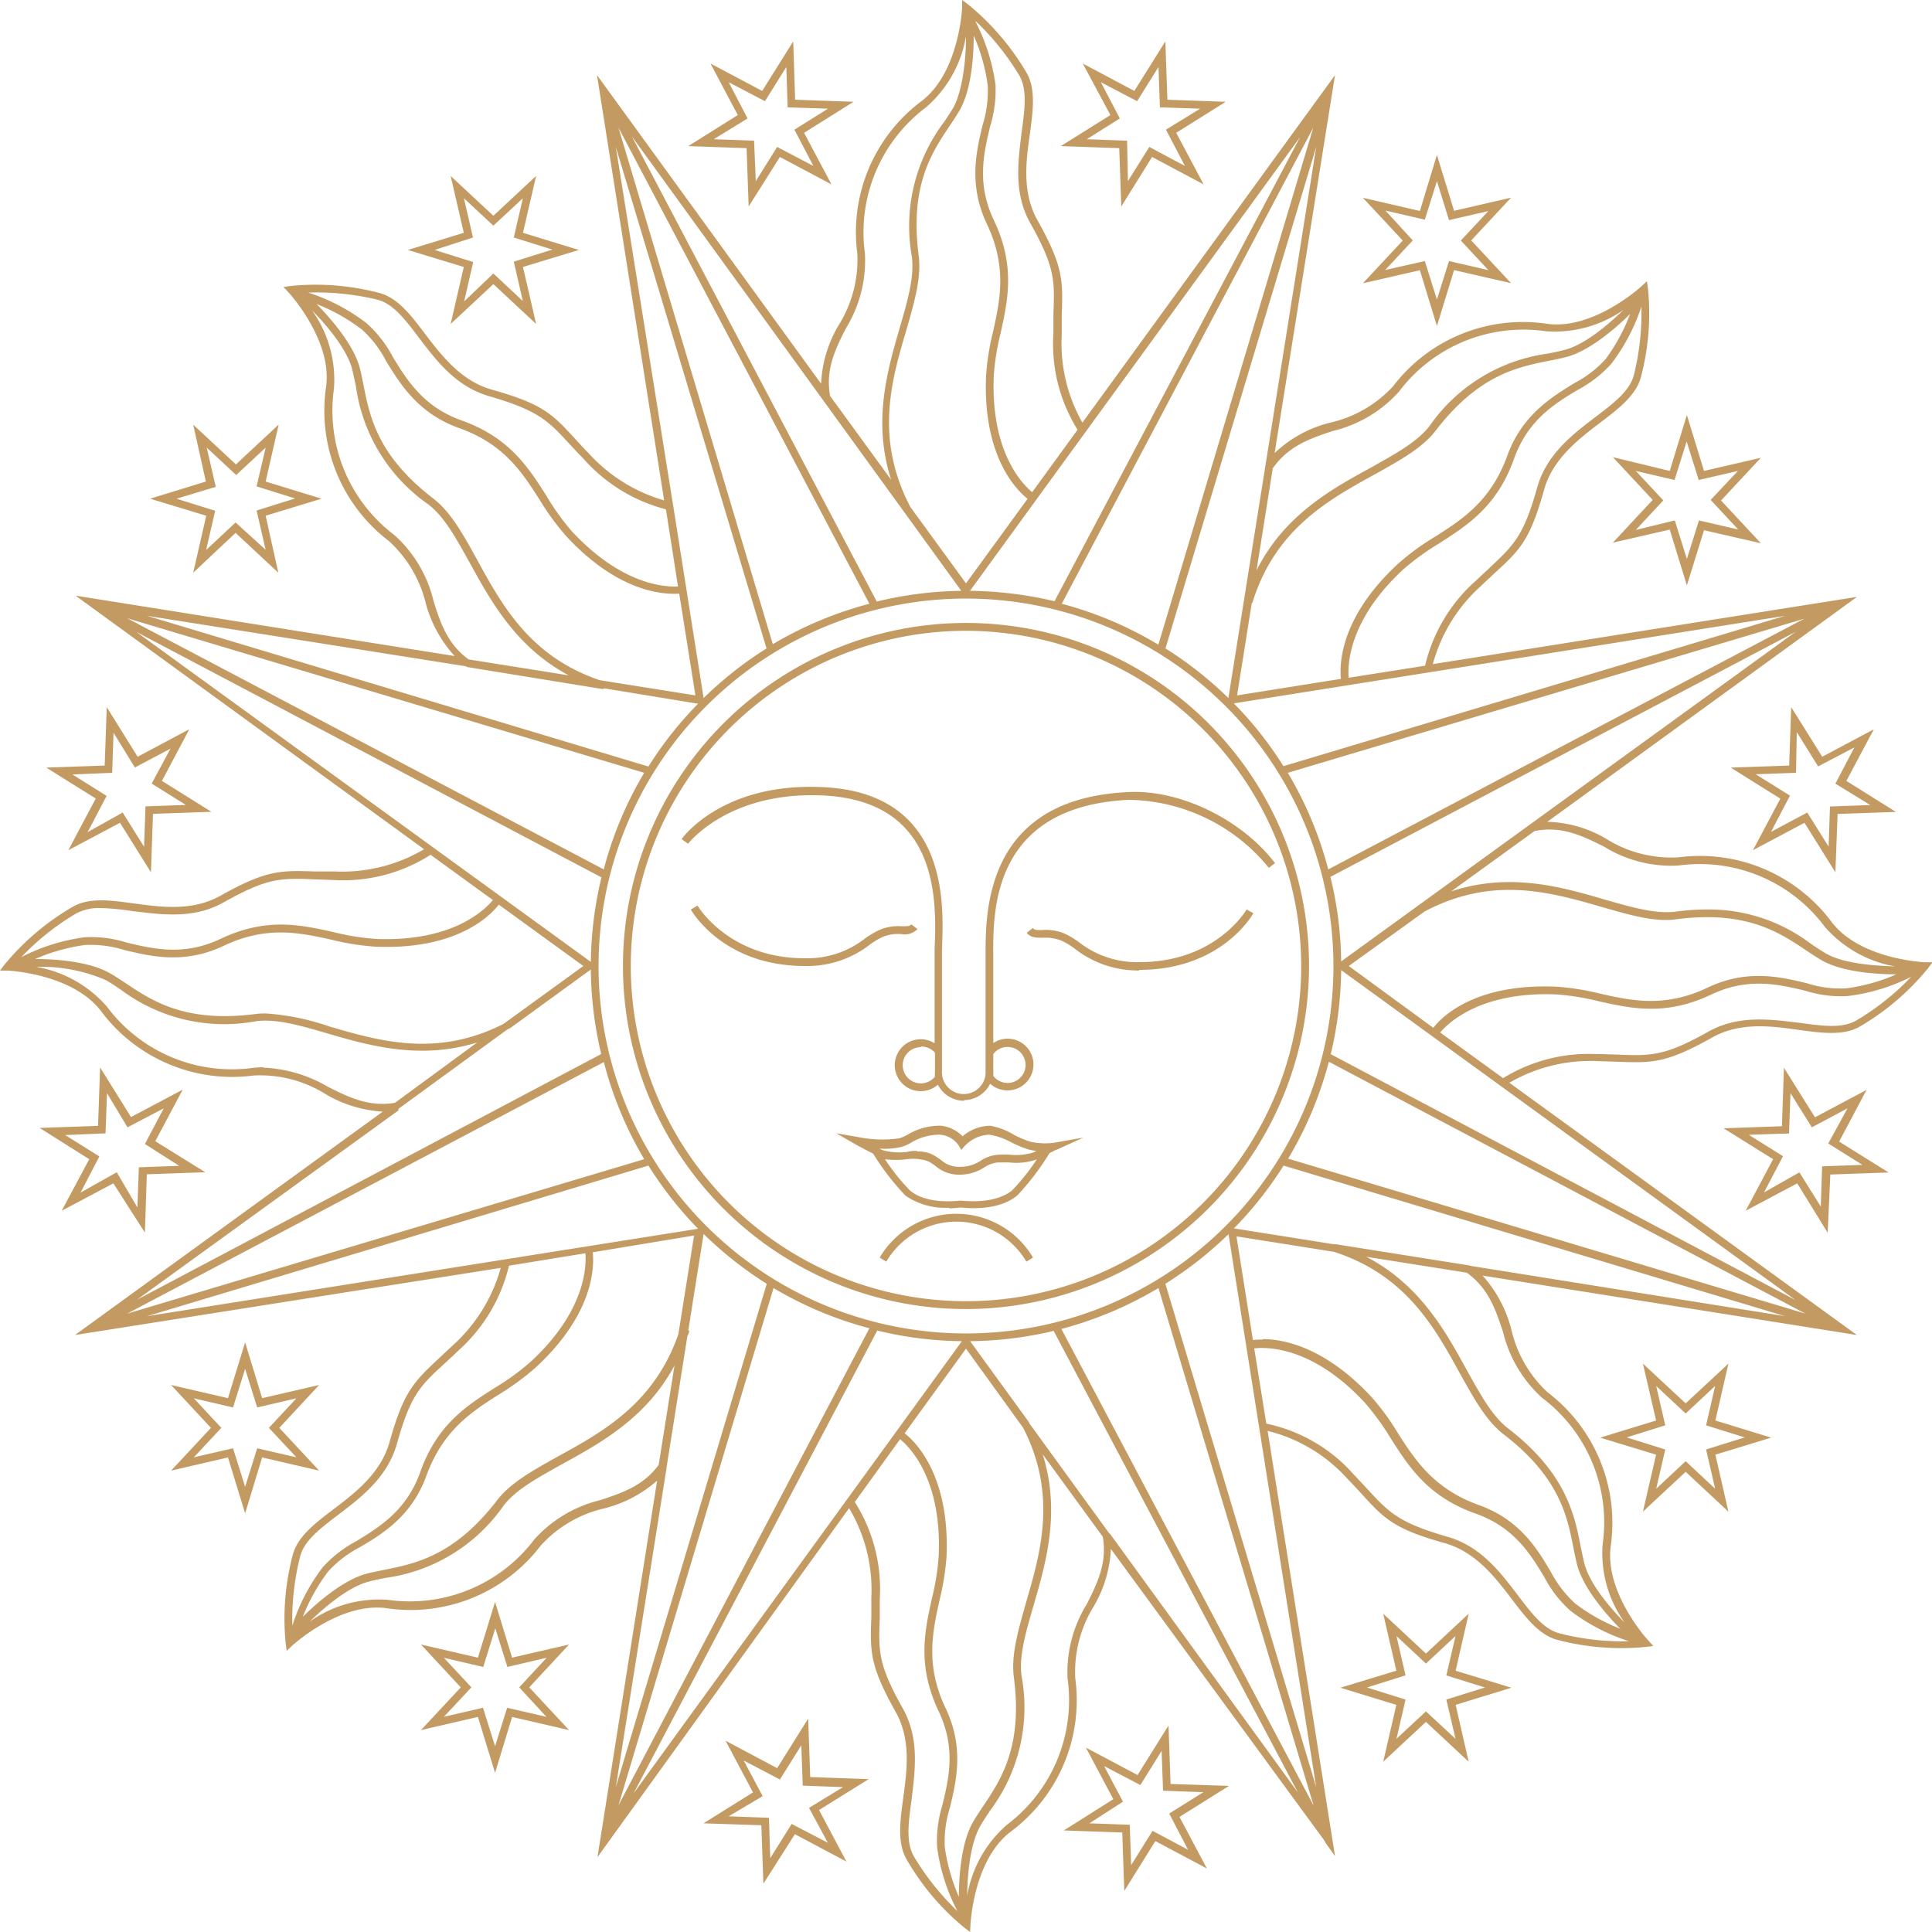 <?xml version="1.0" encoding="UTF-8"?> <svg xmlns="http://www.w3.org/2000/svg" viewBox="0 0 160 160"> <defs> <style>.cls-1{fill:#c49a63;}</style> </defs> <g id="Слой_2" data-name="Слой 2"> <g id="_1920x1080" data-name="1920x1080"> <path class="cls-1" d="M80.34,160l-.49-.37A20.5,20.5,0,0,1,75.09,154c-.8-1.36-.55-3.17-.29-5.09.31-2.27.67-4.85-.64-7.17-2.15-3.82-2.1-5-2-7.83,0-.48,0-1,0-1.6a13.21,13.21,0,0,0-1.84-7.41L50.25,152.73h0l-.77,1.07,4.94-31.18A10.5,10.5,0,0,1,50,124.93,10.14,10.14,0,0,0,44.78,128a13.54,13.54,0,0,1-12.73,5.19c-3.88-.56-7.82,3.07-7.86,3.1l-.45.43-.08-.62a20.72,20.72,0,0,1,.58-7.31c.39-1.53,1.85-2.64,3.39-3.81,1.83-1.38,3.9-3,4.62-5.52,1.18-4.22,2-5,4.13-7l1.17-1.09A13.49,13.49,0,0,0,41.47,105L6.21,110.56,31.7,92.06h0a10.43,10.43,0,0,1-4.8-1.49A10.21,10.21,0,0,0,21,89.07,13.55,13.55,0,0,1,8.37,83.74C6,80.62.67,80.38.62,80.38l-.62,0,.37-.49A20.94,20.94,0,0,1,6,75.11c1.37-.81,3.18-.55,5.1-.29,2.27.31,4.85.66,7.17-.65,3.82-2.14,5-2.09,7.83-2l1.6,0a13.34,13.34,0,0,0,7.42-1.84l-28.86-21,31.39,5A10.56,10.56,0,0,1,35.27,50a10.26,10.26,0,0,0-3.06-5.19A13.57,13.57,0,0,1,27,32.07c.56-3.86-3.06-7.81-3.1-7.85l-.42-.45.61-.09a20.78,20.78,0,0,1,7.32.58c1.53.4,2.63,1.85,3.8,3.4,1.39,1.83,3,3.9,5.53,4.61,4.22,1.19,5,2,6.94,4.13.33.35.68.74,1.1,1.17A13.47,13.47,0,0,0,55,41.44L49.44,6.22,68,31.78a10.33,10.33,0,0,1,1.49-4.91A10.21,10.21,0,0,0,71,21,13.55,13.55,0,0,1,76.32,8.37C79.44,6,79.68.67,79.68.62l0-.62.5.37A21.09,21.09,0,0,1,85,6c.8,1.36.55,3.17.29,5.09-.32,2.27-.67,4.85.64,7.17,2.14,3.82,2.1,5,2,7.83,0,.48,0,1,0,1.6A13.29,13.29,0,0,0,89.64,35L110.56,6.22l-5,31.3A10.23,10.23,0,0,1,110.17,35,10.12,10.12,0,0,0,115.36,32a13.52,13.52,0,0,1,12.72-5.19c3.87.56,7.82-3.07,7.86-3.1l.45-.42.09.61a20.72,20.72,0,0,1-.58,7.31c-.4,1.53-1.86,2.64-3.4,3.81-1.83,1.39-3.9,3-4.62,5.52-1.18,4.23-2,5-4.13,6.95l-1.16,1.09A13.38,13.38,0,0,0,118.66,55l35.13-5.57L128.14,68.06a10.06,10.06,0,0,1,5,1.48A10.13,10.13,0,0,0,139,71a13.61,13.61,0,0,1,12.67,5.33c2.35,3.13,7.7,3.36,7.75,3.36l.62,0-.37.5A20.94,20.94,0,0,1,154.05,85c-1.36.8-3.18.55-5.1.29-2.27-.32-4.85-.67-7.17.64-3.82,2.15-5,2.1-7.82,2l-1.61-.05A13.31,13.31,0,0,0,125,89.67l28.78,20.89-31-4.92a10.56,10.56,0,0,1,2.39,4.49,10.18,10.18,0,0,0,3,5.18A13.58,13.58,0,0,1,133.4,128c-.55,3.87,3.06,7.82,3.1,7.85l.42.46-.61.08a20.78,20.78,0,0,1-7.32-.58c-1.52-.39-2.63-1.85-3.8-3.39-1.39-1.83-3-3.9-5.53-4.62-4.22-1.18-5-2-6.94-4.13-.32-.35-.68-.74-1.1-1.17a13.14,13.14,0,0,0-6.64-4l5.58,35.21-.77-1.07h0l-.13-.24L92,128.28a10.35,10.35,0,0,1-1.48,4.85A10.29,10.29,0,0,0,89.05,139a13.55,13.55,0,0,1-5.32,12.67c-3.13,2.35-3.36,7.7-3.36,7.76Zm-9.55-35.61a13.44,13.44,0,0,1,2.07,8c0,.6,0,1.14,0,1.62-.11,2.7-.15,3.83,1.91,7.48,1.41,2.51,1,5.2.72,7.58-.26,1.88-.48,3.51.2,4.68a21.6,21.6,0,0,0,3.6,4.52A16,16,0,0,1,77.61,153a9.94,9.94,0,0,1,.43-3.49c.54-2.23,1.14-4.74-.3-7.78-1.79-3.77-1.17-6.6-.57-9.33a20.2,20.2,0,0,0,.57-3.58c.27-6.34-2.42-9-3.2-9.63Zm4.13-5.69c.88.69,3.74,3.45,3.47,10.18a21.91,21.91,0,0,1-.59,3.68c-.58,2.64-1.18,5.36.52,8.92,1.54,3.25.88,6,.35,8.21a9.45,9.45,0,0,0-.43,3.26,15.81,15.81,0,0,0,1.17,4.14c0-1.69.19-4.47,1.16-6.18.25-.43.54-.87.85-1.33,1.47-2.19,3.3-4.93,2.54-10.71-.23-1.81.35-3.8,1-6.11,1.23-4.21,2.61-9-.23-14.52L80,111.69Zm11.43,1.74c1.5,4.76.27,9-.75,12.5-.65,2.24-1.22,4.18-1,5.84A14.27,14.27,0,0,1,82,149.94c-.3.45-.59.88-.82,1.29-.87,1.53-1.06,4.11-1.08,5.75a10,10,0,0,1,3.29-5.86A12.92,12.92,0,0,0,88.41,139,10.75,10.75,0,0,1,90,132.85c.88-1.75,1.7-3.4,1.33-5.58Zm1.55-10.38,20.89,39.48L95.94,106.67A31.44,31.44,0,0,1,87.9,110.06Zm-23.84-3.39L51.22,149.51,72,110A30.76,30.76,0,0,1,64.06,106.67Zm8.59,3.52L52.47,148.52l27.19-37.45A30.58,30.58,0,0,1,72.65,110.19ZM91.91,127l15.58,21.45L87.26,110.22a31,31,0,0,1-6.92.85l4.83,6.65h0l.1.19,6.61,9.1Zm-36.72-5.36L51,148,63.5,106.32a31.17,31.17,0,0,1-5.23-4.13l-1.27,8,.08,0c0,.17-.11.34-.16.5l-1.71,10.78,0,0A.86.86,0,0,0,55.19,121.65Zm41.32-15.33L109,148l-7.26-45.79A31.5,31.5,0,0,1,96.51,106.32Zm8.36,11.59a13.23,13.23,0,0,1,7.22,4.19l1.1,1.17c1.84,2,2.6,2.82,6.65,4,2.77.77,4.41,2.94,5.86,4.85,1.15,1.51,2.14,2.82,3.46,3.16a21,21,0,0,0,5.74.65,16.14,16.14,0,0,1-4.84-2.52,9.82,9.82,0,0,1-2.16-2.78c-1.2-2-2.55-4.16-5.72-5.28-3.93-1.4-5.49-3.85-7-6.21a21.45,21.45,0,0,0-2.12-2.93c-4.47-4.85-8.37-4.63-9.19-4.53Zm-.29-7c1.64,0,5.09.59,9,4.79a20.32,20.32,0,0,1,2.19,3c1.45,2.27,3,4.61,6.67,5.94,3.39,1.2,4.87,3.62,6,5.56a9.84,9.84,0,0,0,2,2.6,15.49,15.49,0,0,0,3.75,2.1c-1.19-1.2-3-3.3-3.55-5.19-.13-.48-.23-1-.34-1.54-.51-2.59-1.15-5.82-5.77-9.37-1.44-1.11-2.44-2.93-3.6-5-2.11-3.85-4.5-8.2-10.46-10.12l-8.07-1.28,1.36,8.58A6.73,6.73,0,0,1,104.58,110.94Zm-62.43-6.08a13.6,13.6,0,0,1-4.16,7c-.43.42-.82.78-1.18,1.11-2,1.83-2.81,2.59-3.94,6.64-.78,2.77-2.94,4.42-4.85,5.87-1.51,1.15-2.82,2.14-3.16,3.45a21.1,21.1,0,0,0-.65,5.74,16,16,0,0,1,2.52-4.84,10.34,10.34,0,0,1,2.78-2.16c1.95-1.19,4.16-2.55,5.29-5.71,1.39-3.94,3.84-5.5,6.2-7a20.14,20.14,0,0,0,2.93-2.13c4.53-4.17,4.64-7.86,4.55-9Zm71-.74c4.44,2.31,6.56,6.17,8.32,9.38,1.12,2,2.09,3.81,3.43,4.84,4.81,3.7,5.51,7.2,6,9.76.11.53.21,1,.33,1.49.47,1.7,2.16,3.65,3.31,4.82a9.9,9.9,0,0,1-1.82-6.46,12.91,12.91,0,0,0-5-12.14,10.74,10.74,0,0,1-3.25-5.48c-.62-1.86-1.21-3.61-3-4.89Zm-57.29,9c-2.31,4.33-6.13,6.43-9.3,8.17-2,1.12-3.81,2.09-4.84,3.42a14.27,14.27,0,0,1-9.76,6c-.53.1-1,.2-1.49.33-1.7.47-3.65,2.16-4.83,3.3a9.94,9.94,0,0,1,6.47-1.81,12.93,12.93,0,0,0,12.14-5,10.69,10.69,0,0,1,5.48-3.26c1.82-.61,3.55-1.18,4.82-2.92Zm-6.77-9.37c.13,1.24.07,5.13-4.75,9.56a21.5,21.5,0,0,1-3,2.2c-2.28,1.45-4.62,2.95-6,6.67-1.2,3.38-3.61,4.86-5.55,6a9.38,9.38,0,0,0-2.61,2,15.68,15.68,0,0,0-2.1,3.75c1.2-1.18,3.3-3,5.19-3.54.48-.13,1-.23,1.54-.34,2.59-.52,5.82-1.16,9.37-5.78,1.11-1.44,2.93-2.44,5-3.6,3.78-2.07,8-4.41,10-10.14l1.3-8.17ZM80,49.57A30.43,30.43,0,1,0,110.43,80,30.46,30.46,0,0,0,80,49.57Zm41.76,55.26L147.83,109,106.3,96.53a30.83,30.83,0,0,1-4.11,5.2l8.25,1.31v0l.18,0,11.13,1.77ZM53.7,96.53,12.18,109l45.63-7.24A31.24,31.24,0,0,1,53.7,96.53Zm53-.57,42.82,12.83L110.05,87.93A30.9,30.9,0,0,1,106.65,96Zm-56.7-8L10.53,108.79,53.35,96A30.9,30.9,0,0,1,50,87.93Zm-17,4L11.34,107.64,49.79,87.29a31.19,31.19,0,0,1-.86-7l-6.66,4.84,0,0-.26.13-9,6.56h0Zm77.24-4.64,38.45,20.34L111.07,80.34A31.19,31.19,0,0,1,110.21,87.29Zm-88.4,1.1A11.48,11.48,0,0,1,27.15,90c1.74.87,3.38,1.69,5.56,1.33l6.81-5c-4.74,1.48-9,.25-12.45-.76-2.25-.66-4.19-1.21-5.85-1A14.27,14.27,0,0,1,10.06,82c-.45-.31-.88-.59-1.29-.83A13.59,13.59,0,0,0,3,80.07a10,10,0,0,1,5.85,3.29A12.91,12.91,0,0,0,21,88.43,7.81,7.81,0,0,1,21.81,88.39Zm97.46-2.89,5.18,3.76a13.43,13.43,0,0,1,7.56-2h.35l1.62.05c2.7.1,3.82.15,7.48-1.91,2.52-1.41,5.2-1,7.58-.72,1.88.26,3.51.48,4.68-.21a21,21,0,0,0,4.52-3.6A16,16,0,0,1,153,82.49a9.73,9.73,0,0,1-3.49-.44c-2.22-.53-4.74-1.13-7.78.31-3.77,1.79-6.6,1.17-9.33.56a20.2,20.2,0,0,0-3.58-.57C122.68,82.12,120,84.65,119.27,85.5ZM22,83.93A20,20,0,0,1,27.25,85c4.18,1.22,8.92,2.6,14.44-.2L48.31,80l-7-5.08c-.68.87-3.43,3.76-10.19,3.48a20.93,20.93,0,0,1-3.68-.58c-2.63-.58-5.36-1.18-8.92.51-3.25,1.54-6,.88-8.21.35a9.42,9.42,0,0,0-3.26-.42,15.47,15.47,0,0,0-4.14,1.16c1.69,0,4.47.2,6.18,1.17.43.24.87.54,1.33.84,2.2,1.47,4.93,3.29,10.71,2.55A6.11,6.11,0,0,1,22,83.93ZM111.7,80l7,5.12c.77-1,3.55-3.68,10.14-3.41a20.93,20.93,0,0,1,3.68.58c2.63.59,5.35,1.19,8.92-.51,3.25-1.54,6-.88,8.21-.35a9,9,0,0,0,3.26.42,15.47,15.47,0,0,0,4.14-1.16c-1.69,0-4.47-.19-6.18-1.16-.43-.25-.87-.54-1.33-.85-2.2-1.47-4.93-3.3-10.72-2.55-1.8.25-3.79-.34-6.11-1-4.26-1.24-9.09-2.64-14.74.36l0,0Zm29.69-4.68a13.94,13.94,0,0,1,8.55,2.82c.45.31.88.59,1.29.83,1.52.87,4.1,1,5.74,1.07a10,10,0,0,1-5.85-3.29A12.91,12.91,0,0,0,139,71.68a10.59,10.59,0,0,1-6.17-1.57c-1.79-.89-3.48-1.73-5.74-1.29h0l-6.91,5c4.86-1.61,9.17-.36,12.73.68,2.25.65,4.19,1.2,5.85,1A19,19,0,0,1,141.39,75.32Zm-31.21-2.7a30.85,30.85,0,0,1,.89,7L148.7,52.33ZM11.29,52.33,48.93,79.66a31.41,31.41,0,0,1,.88-7Zm-3,22.87a4,4,0,0,0-2,.46,21,21,0,0,0-4.52,3.6A16.2,16.2,0,0,1,7,77.62a9.73,9.73,0,0,1,3.49.44c2.22.53,4.74,1.13,7.78-.31,3.77-1.79,6.6-1.17,9.34-.56a20,20,0,0,0,3.57.57c6.36.24,9-2.45,9.64-3.22l-5.16-3.75a13.43,13.43,0,0,1-8,2.09L26,72.82c-2.78-.1-3.82-.14-7.48,1.91-2.52,1.42-5.2,1-7.58.72A20.17,20.17,0,0,0,8.33,75.2Zm2.24-24L50,72A30.72,30.72,0,0,1,53.35,64ZM106.65,64A30.72,30.72,0,0,1,110,72l39.42-20.76ZM12.18,51,53.7,63.48a30.44,30.44,0,0,1,4.11-5.2L50,57l0,.07L49.51,57,38.68,55.24l0,0-.09-.06Zm90,7.25a30.44,30.44,0,0,1,4.11,5.2L147.83,51ZM55.71,41.62l2.56,16.19a30.91,30.91,0,0,1,5.21-4.11L51,12.17,55.7,41.58h0ZM96.52,53.7a30.91,30.91,0,0,1,5.21,4.11L109,12.18ZM49.67,56.33l7.92,1.26-1.34-8.43c-1.41.1-5.13-.18-9.37-4.77a21.42,21.42,0,0,1-2.19-3c-1.45-2.27-2.95-4.62-6.67-5.94-3.39-1.21-4.86-3.62-6.05-5.56a9.15,9.15,0,0,0-2-2.6,15.58,15.58,0,0,0-3.75-2.11c1.19,1.21,3,3.3,3.55,5.19.13.48.23,1,.34,1.54.51,2.6,1.15,5.82,5.78,9.38,1.44,1.11,2.44,2.93,3.59,5C41.55,50.1,43.9,54.38,49.67,56.33Zm54-6.41-1.22,7.67,8.6-1.37c-.13-1.22-.07-5.11,4.76-9.56a20.57,20.57,0,0,1,3-2.19c2.28-1.45,4.63-2.95,6-6.68,1.21-3.38,3.62-4.86,5.55-6.05a9.38,9.38,0,0,0,2.61-2A15.68,15.68,0,0,0,135,26c-1.2,1.19-3.3,3-5.19,3.54-.48.13-1,.24-1.54.34-2.59.52-5.82,1.16-9.37,5.78-1.11,1.44-2.93,2.44-5,3.6-3.89,2.14-8.31,4.56-10.19,10.68Zm32.3-24.64a16.13,16.13,0,0,1-2.53,4.85,10.19,10.19,0,0,1-2.78,2.16c-2,1.19-4.15,2.55-5.28,5.72-1.4,3.93-3.85,5.49-6.21,7a21.45,21.45,0,0,0-2.93,2.12c-4.54,4.19-4.64,7.88-4.55,9l6.33-1a13.53,13.53,0,0,1,4.16-7l1.18-1.1c2-1.9,2.81-2.6,3.94-6.65.78-2.77,2.94-4.41,4.85-5.86,1.51-1.15,2.82-2.15,3.16-3.46A21.25,21.25,0,0,0,135.93,25.28ZM38.81,54.61l8.29,1.32c-4.35-2.32-6.45-6.14-8.19-9.31-1.12-2-2.09-3.82-3.43-4.84a14.28,14.28,0,0,1-6-9.76c-.11-.53-.21-1-.33-1.5-.47-1.69-2.16-3.65-3.31-4.82a9.91,9.91,0,0,1,1.82,6.47,12.91,12.91,0,0,0,5,12.14,10.66,10.66,0,0,1,3.25,5.48C36.48,51.61,37.06,53.34,38.81,54.61ZM87.93,50a30.68,30.68,0,0,1,8,3.39l12.83-42.82ZM51.22,10.57,64,53.35A31.15,31.15,0,0,1,72,50Zm1.11.73L72.61,49.82a31,31,0,0,1,7-.89Zm28,37.63a31.78,31.78,0,0,1,7,.86l20.34-38.44ZM25.52,24.23a16,16,0,0,1,4.83,2.53,9.88,9.88,0,0,1,2.17,2.78c1.19,1.95,2.54,4.15,5.71,5.28,3.93,1.4,5.49,3.84,7,6.2A19.61,19.61,0,0,0,47.36,44c4,4.3,7.48,4.63,8.79,4.57l-1-6.39A13.68,13.68,0,0,1,48.33,38c-.42-.43-.78-.82-1.11-1.17-1.84-2-2.6-2.81-6.64-4-2.78-.77-4.42-2.93-5.87-4.84-1.15-1.52-2.14-2.83-3.45-3.17A21.54,21.54,0,0,0,25.52,24.23ZM75.4,42,80,48.31l5.1-7c-.92-.73-3.71-3.5-3.44-10.15a20.9,20.9,0,0,1,.58-3.69c.58-2.63,1.18-5.35-.51-8.92-1.54-3.25-.88-6-.35-8.21a9.42,9.42,0,0,0,.42-3.26,15.27,15.27,0,0,0-1.16-4.13c0,1.69-.19,4.47-1.16,6.17-.25.43-.54.87-.85,1.33-1.47,2.2-3.3,4.93-2.55,10.71.24,1.81-.34,3.8-1,6.11C73.82,31.5,72.42,36.32,75.4,42Zm30-3.19-1.34,8.43c2.29-4.58,6.22-6.74,9.48-8.52,2-1.13,3.81-2.1,4.84-3.43a14.27,14.27,0,0,1,9.76-6c.53-.1,1-.2,1.49-.33,1.7-.46,3.65-2.16,4.82-3.3A9.9,9.9,0,0,1,128,27.43a12.9,12.9,0,0,0-12.14,5,10.65,10.65,0,0,1-5.48,3.26c-1.89.63-3.68,1.23-5,3.13Zm-24.6-37A16.19,16.19,0,0,1,82.44,7,10,10,0,0,1,82,10.46c-.53,2.23-1.14,4.74.31,7.78,1.79,3.77,1.16,6.6.56,9.34a20,20,0,0,0-.57,3.57c-.26,6.27,2.36,8.93,3.18,9.61l3.76-5.17a13.4,13.4,0,0,1-2-8c0-.6,0-1.13,0-1.61.1-2.71.15-3.83-1.91-7.49-1.42-2.51-1-5.2-.72-7.58.26-1.88.48-3.51-.21-4.68A21.33,21.33,0,0,0,80.8,1.75Zm-12,31.06,5,6.86c-1.55-4.81-.31-9.07.72-12.61.65-2.24,1.21-4.18,1-5.84a14.32,14.32,0,0,1,2.65-11.16c.31-.45.59-.88.83-1.29C79.79,7.24,80,4.67,80,3A10,10,0,0,1,76.7,8.88,12.94,12.94,0,0,0,71.63,21a10.72,10.72,0,0,1-1.57,6.18C69.18,28.92,68.34,30.59,68.75,32.81ZM93.11,156.6l-.17-4.84-4.84-.17L92.2,149l-2.27-4.27L94.21,147l2.56-4.1.17,4.84,4.84.16-4.1,2.57,2.27,4.27-4.27-2.27ZM90.22,151l3.34.12.12,3.34,1.77-2.84,2.94,1.57-1.56-3,2.83-1.77-3.34-.12L96.2,145l-1.76,2.83-3-1.57,1.56,2.95Zm-27,5-.17-4.84L58.26,151l4.1-2.56-2.27-4.28,4.27,2.27,2.57-4.1.17,4.84,4.84.17-4.11,2.56,2.27,4.27-4.27-2.27Zm-2.88-5.58,3.34.12.11,3.34,1.77-2.83,3,1.56L67,149.72,69.82,148l-3.34-.12-.12-3.34-1.77,2.83-3-1.57,1.57,2.95ZM41,146.82l-1.42-4.63-4.72,1.09,3.3-3.54-3.3-3.55,4.72,1.09L41,132.66l1.41,4.62,4.72-1.09-3.3,3.55,3.3,3.54-4.72-1.09Zm-1-5.39,1,3.19,1-3.19,3.25.75L43,139.74l2.27-2.45-3.25.76-1-3.2-1,3.2-3.26-.76,2.28,2.45-2.28,2.44Zm74.55,4.47,1.09-4.71-4.63-1.42,4.63-1.41-1.09-4.72,3.54,3.3,3.54-3.3-1.08,4.72,4.62,1.41-4.62,1.42,1.08,4.71-3.54-3.3Zm3.54-4.17,2.45,2.27-.76-3.25,3.2-1-3.2-1,.76-3.26-2.45,2.28-2.44-2.28.75,3.26-3.19,1,3.19,1-.75,3.25ZM20.3,125.33l-1.42-4.63-4.71,1.09,3.3-3.54-3.3-3.55,4.71,1.09,1.42-4.62,1.41,4.62,4.72-1.09-3.3,3.55,3.3,3.54-4.72-1.09Zm-1-5.39,1,3.19,1-3.19,3.25.75-2.28-2.44,2.28-2.45-3.25.76-1-3.2-1,3.2-3.25-.76,2.28,2.45-2.28,2.44Zm116.76,5.25,1.09-4.72-4.63-1.41,4.63-1.42-1.09-4.71,3.54,3.29,3.54-3.29-1.08,4.71,4.62,1.42-4.62,1.41,1.08,4.72-3.54-3.3Zm3.54-4.18,2.44,2.28-.75-3.25,3.2-1-3.2-1,.75-3.26-2.44,2.28-2.44-2.28.75,3.26-3.19,1,3.19,1-.75,3.25ZM80,108.41A28.41,28.41,0,1,1,108.41,80,28.45,28.45,0,0,1,80,108.41Zm0-56.17A27.76,27.76,0,1,0,107.76,80,27.8,27.8,0,0,0,80,52.24Zm5,52.24a6.74,6.74,0,0,0-11.6,0l-.55-.33a7.37,7.37,0,0,1,12.7,0Zm66.36-2.39L148.84,98l-4.27,2.27L146.84,96l-4.1-2.56,4.83-.17.17-4.84,2.57,4.1,4.27-2.27-2.27,4.28,4.1,2.56-4.83.17Zm-2.34-5,1.77,2.84.11-3.34,3.34-.12-2.83-1.77L153,91.79l-2.95,1.57-1.77-2.83-.12,3.34-3.33.11,2.83,1.77-1.57,3ZM12,102.08,9.39,98l-4.28,2.27L7.39,96,3.28,93.41l4.84-.17.17-4.84,2.56,4.11,4.28-2.27-2.27,4.27L17,97.08l-4.84.17Zm-2.33-5L11.38,100l.12-3.33,3.34-.12L12,94.74l1.56-2.95-3,1.57L8.86,90.53l-.12,3.33L5.4,94l2.83,1.77-1.56,3Zm68.94,2.94a5.82,5.82,0,0,1-3.62-1,21,21,0,0,1-2.68-3.48c-.54-.27-1.21-.63-1.32-.69l-1.74-1,2,.35a9.81,9.81,0,0,0,3.22.07,3.71,3.71,0,0,0,.66-.28,5.08,5.08,0,0,1,2.83-.76,3,3,0,0,1,1.76.87,3.55,3.55,0,0,1,2.25-.87h.06A5.77,5.77,0,0,1,84,94a9,9,0,0,0,1.33.55,5.48,5.48,0,0,0,2,.08l2.39-.42-2.2,1c-.09,0-.32.16-.6.28A21.45,21.45,0,0,1,84.25,99c-1.39,1.15-3.54,1.12-4.7,1A9.17,9.17,0,0,1,78.56,100.07ZM73.29,96a17.29,17.29,0,0,0,2.07,2.59c1.19,1,3.14.95,4.19.84,1.12.11,3.07.13,4.27-.85A17.12,17.12,0,0,0,85.87,96a2.44,2.44,0,0,1-.3.11,5.24,5.24,0,0,1-2,.16c-.28,0-.58,0-.94,0a2.46,2.46,0,0,0-1.12.41,3.71,3.71,0,0,1-2,.6,2.92,2.92,0,0,1-2-.69,3.83,3.83,0,0,0-.7-.44A3.89,3.89,0,0,0,75.12,96,7,7,0,0,1,73.29,96Zm2.65-.64a2.81,2.81,0,0,1,1.19.21,5.07,5.07,0,0,1,.8.5,2.29,2.29,0,0,0,1.65.56,3.1,3.1,0,0,0,1.65-.51,3,3,0,0,1,1.41-.49,8.12,8.12,0,0,1,1,0,5,5,0,0,0,1.77-.14c.06,0,.23-.08.43-.17a5.12,5.12,0,0,1-.64-.12,9.32,9.32,0,0,1-1.44-.59,5.52,5.52,0,0,0-1.85-.64h0a2.94,2.94,0,0,0-2,.92l-.3.34-.23-.39a2.07,2.07,0,0,0-1.53-.87,4.58,4.58,0,0,0-2.45.69,3.31,3.31,0,0,1-.82.34,6.13,6.13,0,0,1-1.75.12,2.57,2.57,0,0,0,.33.15,5.2,5.2,0,0,0,2,.12C75.37,95.33,75.67,95.31,75.94,95.31Zm3.9-4.2a2.44,2.44,0,0,1-2.17-1.33,2.15,2.15,0,1,1-.27-3.43V79.59q0-.42,0-1c.1-2.47.29-7.09-2.43-10-1.56-1.69-3.92-2.61-7-2.72-7.75-.29-10.94,4-11,4l-.52-.38c.13-.19,3.4-4.64,11.51-4.31,3.26.11,5.77,1.1,7.45,2.92,2.9,3.13,2.71,7.92,2.6,10.49q0,.59,0,1v9.07a1.81,1.81,0,1,0,3.61,0V79.14c0-3.54-.1-13,11.8-13.54,4.28-.24,9.42,2.26,12.17,5.88l-.51.39a15.21,15.21,0,0,0-11.63-5.63c-11.29.56-11.22,9.21-11.19,12.9v7.24a2.14,2.14,0,1,1,1.18,3.92A2.15,2.15,0,0,1,82,89.75,2.44,2.44,0,0,1,79.84,91.11Zm2.42-2.06a1.49,1.49,0,1,0,0-1.81v1.42A2.47,2.47,0,0,1,82.26,89.05Zm-6-2.38a1.5,1.5,0,1,0,0,3,1.51,1.51,0,0,0,1.17-.56,2.12,2.12,0,0,1,0-.44V87.18A1.53,1.53,0,0,0,76.27,86.67Zm18.09-6.35A8.46,8.46,0,0,1,89,78.56a6.14,6.14,0,0,0-1.1-.66,3.62,3.62,0,0,0-1.56-.24c-.5,0-1,0-1.31-.41l.5-.39c.14.16.3.17.79.16a4,4,0,0,1,1.83.29,7,7,0,0,1,1.21.72,7.79,7.79,0,0,0,5,1.65c6.36,0,8.85-4.32,8.88-4.36l.56.31C103.69,75.83,101.09,80.32,94.36,80.32ZM66.65,80c-6.73,0-9.33-4.49-9.44-4.68l.56-.32s2.54,4.36,8.88,4.36a7.76,7.76,0,0,0,5-1.65A7.47,7.47,0,0,1,72.86,77a4,4,0,0,1,1.83-.29c.47,0,.65,0,.78-.16l.51.39a1.45,1.45,0,0,1-1.31.42,3.29,3.29,0,0,0-1.56.23,5.81,5.81,0,0,0-1.1.66A8.45,8.45,0,0,1,66.65,80ZM152,72.24l-2.56-4.1-4.27,2.27,2.27-4.27-4.11-2.57,4.84-.17.17-4.84,2.57,4.11,4.27-2.27-2.27,4.27,4.1,2.57-4.83.17Zm-2.33-4.95,1.77,2.83.11-3.33,3.34-.12L152,64.9l1.57-3-3,1.57-1.77-2.84L148.74,64l-3.34.12,2.84,1.77-1.57,3ZM12.5,72.24l-2.56-4.1L5.66,70.41l2.27-4.28-4.1-2.56,4.84-.17.17-4.84,2.56,4.11,4.28-2.28-2.27,4.28,4.1,2.56-4.84.17Zm-2.34-4.95,1.77,2.83.12-3.34,3.34-.12-2.83-1.77L14.12,62l-2.95,1.56L9.4,60.68,9.29,64,6,64.14l2.83,1.77-1.57,3ZM139.7,48.48l-1.42-4.62-4.71,1.08,3.3-3.54-3.3-3.54L138.28,39l1.42-4.63L141.12,39l4.71-1.09-3.3,3.54,3.3,3.54-4.71-1.08Zm-1-5.38,1,3.19,1-3.19,3.25.75-2.28-2.45L143.93,39l-3.25.75-1-3.19-1,3.19L135.47,39l2.28,2.44-2.28,2.45ZM23.05,47.43l-3.54-3.3L16,47.43l1.08-4.72L12.43,41.3l4.62-1.42L16,35.17l3.54,3.29,3.54-3.3L22,39.88l4.63,1.42L22,42.71ZM14.62,41.3l3.2,1-.75,3.25,2.44-2.28L22,45.53l-.75-3.25,3.19-1-3.19-1L22,37.07l-2.44,2.27-2.44-2.27.75,3.25ZM119,27l-1.41-4.62-4.72,1.08,3.3-3.54-3.3-3.54,4.72,1.09L119,12.83l1.42,4.63,4.72-1.09-3.3,3.54,3.3,3.54-4.72-1.08Zm-1-5.38,1,3.19,1-3.19,3.26.75-2.28-2.45,2.28-2.44-3.26.75L119,15l-1,3.19-3.26-.75L117,19.91l-2.28,2.45ZM37.32,26.83l1.09-4.72L33.78,20.7l4.63-1.42-1.09-4.71,3.54,3.3,3.54-3.3-1.09,4.71,4.63,1.42-4.63,1.41,1.09,4.72-3.54-3.3Zm3.54-4.18,2.44,2.28-.75-3.26,3.2-1-3.2-1,.75-3.25-2.44,2.27-2.44-2.27.75,3.25L36,20.7l3.19,1-.75,3.26Zm52-5.55-.17-4.83-4.84-.17,4.11-2.57L89.67,5.26l4.27,2.27,2.57-4.1.17,4.83,4.83.17L97.41,11l2.27,4.27L95.41,13ZM90,11.53l3.34.12L93.41,15l1.77-2.83,2.95,1.57-1.57-3L99.39,9l-3.33-.11-.12-3.34L94.17,8.38l-3-1.57,1.57,3ZM62,17.1l-.17-4.83L57,12.1l4.1-2.57L58.84,5.26l4.28,2.27,2.57-4.1.16,4.83,4.84.17L66.59,11l2.27,4.27L64.59,13Zm-2.89-5.57,3.34.12L62.59,15l1.77-2.83,3,1.57-1.57-3L68.57,9l-3.34-.11-.11-3.34L63.35,8.38l-3-1.57,1.56,3Z"></path> </g> </g> </svg> 